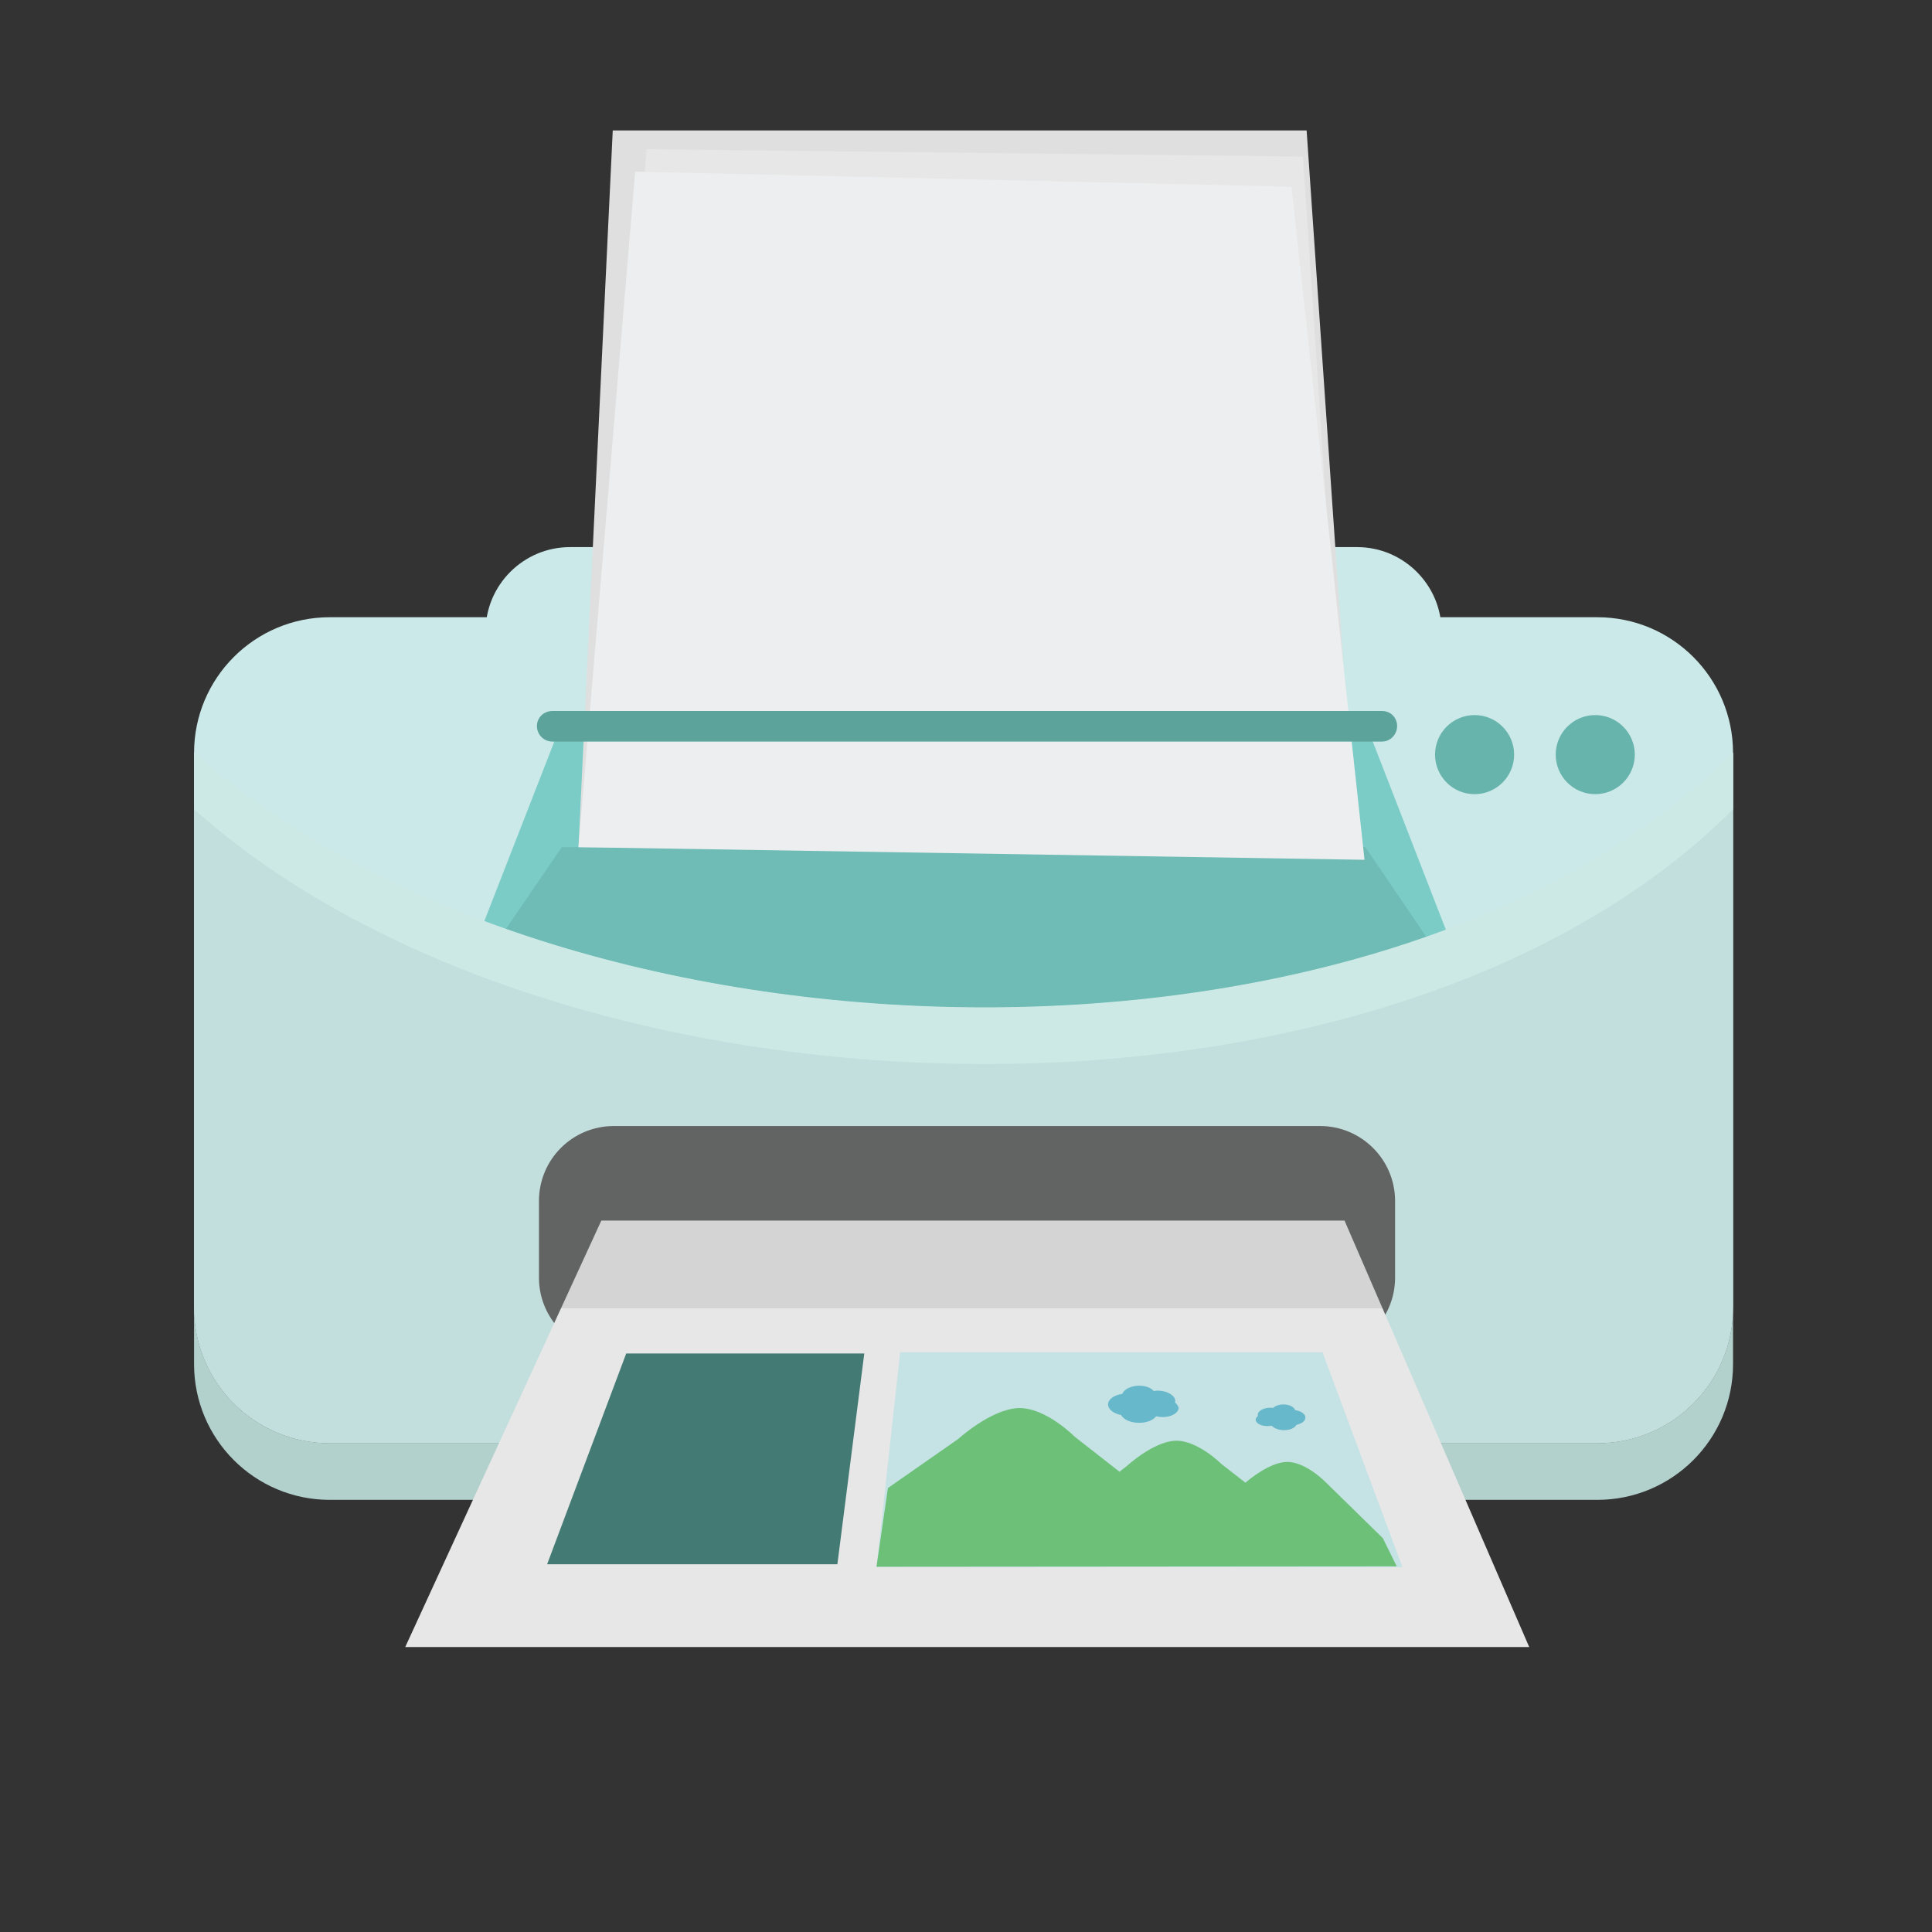 <?xml version="1.0" encoding="utf-8"?>
<!-- Generator: Adobe Illustrator 22.0.0, SVG Export Plug-In . SVG Version: 6.00 Build 0)  -->
<svg version="1.1" id="Слой_1" xmlns="http://www.w3.org/2000/svg" xmlns:xlink="http://www.w3.org/1999/xlink" x="0px" y="0px"
	 width="473.9px" height="473.9px" viewBox="0 0 473.9 473.9" style="enable-background:new 0 0 473.9 473.9;" xml:space="preserve"
	>
<rect x="0" y="0" width="473.9" height="473.9" fill="#333333" stroke="none"/>
<style type="text/css">
	.st0{fill:#CCE9E9;}
	.st1{fill:#7BCCC7;}
	.st2{fill:#6EBCB5;}
	.st3{fill:#C2DFDD;}
	.st4{fill:#CDE9E6;}
	.st5{fill:#B2D0CC;}
	.st6{fill:#626463;}
	.st7{fill:#E7E7E7;}
	.st8{fill:#DFDFDF;}
	.st9{fill:#EDEEEF;}
	.st10{fill:#67B4AD;}
	.st11{fill:#5CA39B;}
	.st12{fill:#C5E2E5;}
	.st13{fill:#6CC077;}
	.st14{fill:#67B8CB;}
	.st15{opacity:0.15;fill:#626463;enable-background:new    ;}
	.st16{fill:#447A74;}
</style>
<g id="Шар_2">
	<g>
		<g>
			<path class="st0" d="M353.6,239.4c0,11.4-9.3,20.7-20.7,20.7H139.8c-11.4,0-20.7-9.3-20.7-20.7v-84.5c0-11.4,9.3-20.7,20.7-20.7
				h193.1c11.4,0,20.7,9.3,20.7,20.7L353.6,239.4L353.6,239.4z"/>
			<path class="st0" d="M425.1,320.7c0,18.4-14.9,33.3-33.3,33.3H80.9c-18.4,0-33.3-14.9-33.3-33.3v-136c0-18.4,14.9-33.3,33.3-33.3
				h310.9c18.4,0,33.3,14.9,33.3,33.3L425.1,320.7L425.1,320.7z"/>
		</g>
		<polygon class="st1" points="362.6,248.5 110,248.5 137.8,177.2 334.9,177.2 		"/>
		<polygon class="st2" points="362.6,248.5 110,248.5 137.8,207.8 334.9,207.8 		"/>
		<path class="st3" d="M425.1,320.7c0,18.4-14.9,33.3-33.3,33.3H80.9c-18.4,0-33.3-14.9-33.3-33.3v-136
			c90.2,80.5,291.5,86.1,377.5,0V320.7L425.1,320.7z"/>
		<path class="st4" d="M47.6,184.6v13.9c90.2,80.5,291.5,86.1,377.5,0v-13.9C339,270.7,137.8,265.1,47.6,184.6z"/>
		<path class="st5" d="M391.8,354H80.9c-18.4,0-33.3-14.9-33.3-33.3v13.9c0,18.4,14.9,33.3,33.3,33.3h310.9
			c18.4,0,33.3-14.9,33.3-33.3v-13.9C425.1,339.1,410.2,354,391.8,354z"/>
		<path class="st6" d="M342.2,313.4c0,10.1-8.2,18.4-18.4,18.4H150.6c-10.1,0-18.4-8.2-18.4-18.4v-18.8c0-10.2,8.2-18.4,18.4-18.4
			h173.2c10.1,0,18.4,8.2,18.4,18.4L342.2,313.4L342.2,313.4z"/>
		<polygon class="st7" points="375.1,404 99.4,404 147.5,299.4 329.8,299.4 		"/>
		<polygon class="st8" points="320.5,32 150.3,32 141.9,207.8 332.6,207.8 		"/>
		<polygon class="st7" points="319.6,38.4 158.6,36.6 145.1,206 331,209.5 		"/>
		<polygon class="st9" points="316.8,45.8 155.8,42.1 141.9,207.8 334.7,210.9 		"/>
		<g>
			<circle class="st10" cx="361.7" cy="185.1" r="9.7"/>
			<circle class="st10" cx="391.3" cy="185.1" r="9.7"/>
		</g>
		<path class="st11" d="M342.7,178.1c0,2.1-1.7,3.8-3.7,3.8H135.5c-2.1,0-3.8-1.7-3.8-3.8l0,0c0-2.1,1.7-3.7,3.8-3.7H339
			C341.1,174.4,342.7,176,342.7,178.1L342.7,178.1z"/>
		<polygon class="st12" points="344,384.4 215,384.4 220.8,331.7 324.4,331.7 		"/>
		<path class="st13" d="M339.2,377.3l-14.1-13.8c0,0-5-5.1-9.6-4.9c-4.2,0.2-9.1,4.3-10,5.1l-5.9-4.6c0,0-5.9-5.9-11.3-5.7
			c-5.4,0.2-11.9,6.2-11.9,6.2l-1.8,1.4l-11-8.6c0,0-7.2-7.3-13.9-7C243,345.7,235,353,235,353l-17.2,12l-2.8,19.3l127.6-0.1
			L339.2,377.3z"/>
		<g>
			<path class="st14" d="M288.2,344c0-0.1,0.1-0.2,0.1-0.3c0-1.4-2-2.6-4.4-2.6c-0.3,0-0.6,0.1-0.9,0.1c-0.7-0.8-2-1.3-3.6-1.3
				c-2,0-3.7,0.9-4.1,2c-2,0.3-3.5,1.3-3.5,2.6c0,1.2,1.3,2.2,3.2,2.6c0.6,1.1,2.3,1.9,4.4,1.9c1.9,0,3.4-0.6,4.2-1.6
				c0.5,0.1,1,0.2,1.6,0.2c2.1,0,3.9-1,3.9-2.3C289,344.9,288.7,344.4,288.2,344z"/>
			<path class="st14" d="M308.6,347.3c0-0.1-0.1-0.1-0.1-0.2c0-1,1.4-1.8,3.1-1.8c0.2,0,0.4,0,0.6,0.1c0.5-0.5,1.5-0.9,2.6-0.9
				c1.5,0,2.6,0.6,2.9,1.4c1.4,0.2,2.5,0.9,2.5,1.8s-0.9,1.5-2.2,1.8c-0.4,0.8-1.6,1.3-3.1,1.3c-1.3,0-2.4-0.5-3-1.1
				c-0.3,0.1-0.7,0.1-1.1,0.1c-1.5,0-2.8-0.7-2.8-1.6C308,347.9,308.3,347.5,308.6,347.3z"/>
		</g>
		<polygon class="st15" points="136.9,320.9 147.5,299.4 329.8,299.4 340.6,320.9 		"/>
		<polygon class="st16" points="205.4,383.7 134.2,383.7 153.6,332 212,332 		"/>
	</g>
</g>
</svg>
